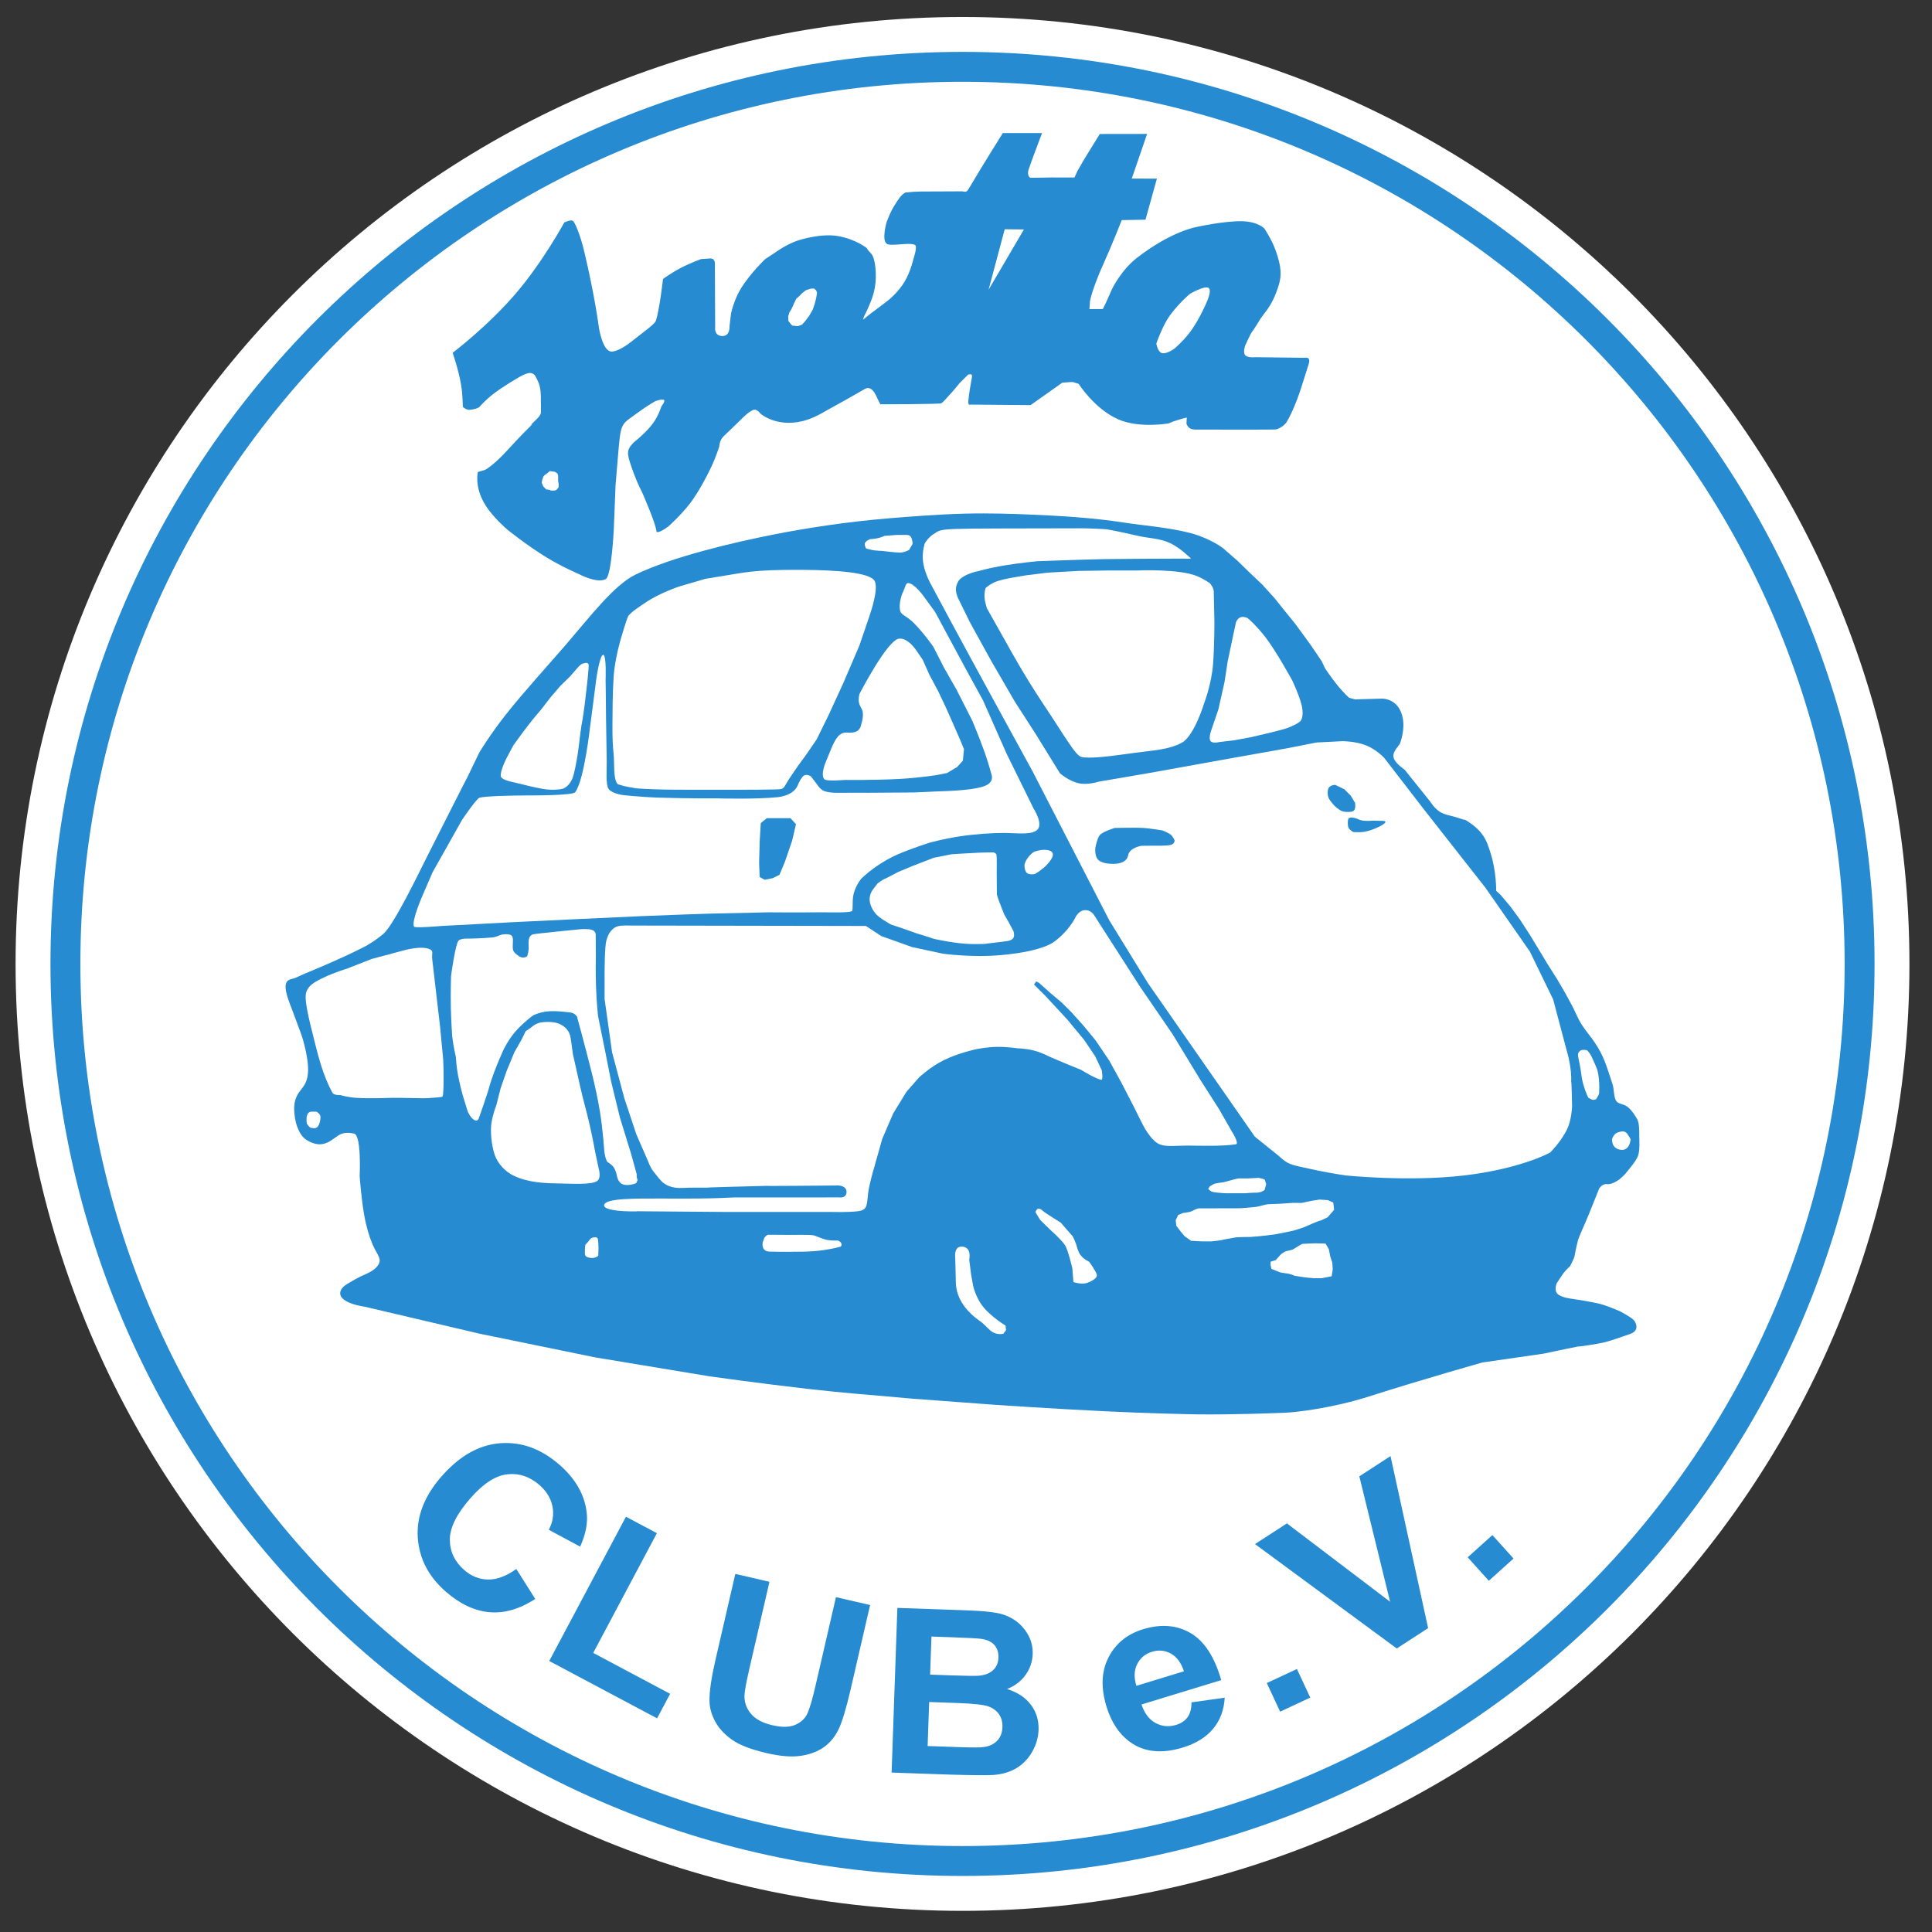 <svg xmlns="http://www.w3.org/2000/svg" version="1.1" xmlns:xlink="http://www.w3.org/1999/xlink" width="96" height="96"><rect width="100%" height="100%" fill="#333333" stroke="none"/><svg version="1.1" id="SvgjsSvg1162" width="96" height="96" viewBox="0 0 96 96" sodipodi:docname="Logo.eps" xmlns:inkscape="http://www.inkscape.org/namespaces/inkscape" xmlns:sodipodi="http://sodipodi.sourceforge.net/DTD/sodipodi-0.dtd" xmlns="http://www.w3.org/2000/svg" xmlns:svg="http://www.w3.org/2000/svg">
  <defs id="SvgjsDefs1161"></defs>
  <sodipodi:namedview id="SvgjsSodipodi:namedview1160" pagecolor="#ffffff" bordercolor="#000000" borderopacity="0.25" inkscape:showpageshadow="2" inkscape:pageopacity="0.0" inkscape:pagecheckerboard="0" inkscape:deskcolor="#d1d1d1">
    <inkscape:page x="0" y="0" inkscape:label="1" id="SvgjsInkscape:page1159" width="96" height="96" margin="0" bleed="0"></inkscape:page>
  </sodipodi:namedview>
  <g id="SvgjsG1158" inkscape:groupmode="layer" inkscape:label="1">
    <path id="SvgjsPath1157" d="M 359.594,715.457 C 554.98,715.457 713.375,557.063 713.375,361.68 713.375,166.293 554.98,7.902 359.594,7.902 164.211,7.902 5.82,166.293 5.82,361.68 c 0,195.383 158.391,353.777 353.774,353.777" style="fill:#ffffff;fill-opacity:1;fill-rule:evenodd;stroke:none" transform="matrix(0.133,0,0,-0.133,0,96)"></path>
    <path id="SvgjsPath1156" d="m 359.598,696.836 c 185.101,0 335.156,-150.055 335.156,-335.16 0,-185.098 -150.055,-335.153 -335.156,-335.153 -185.102,0 -335.157,150.055 -335.157,335.153 0,185.105 150.055,335.16 335.157,335.16" style="fill:#ffffff;fill-opacity:1;fill-rule:nonzero;stroke:none" transform="matrix(0.133,0,0,-0.133,0,96)"></path>
    <path id="SvgjsPath1155" d="m 359.598,696.836 c 185.101,0 335.156,-150.055 335.156,-335.16 0,-185.098 -150.055,-335.153 -335.156,-335.153 -185.102,0 -335.157,150.055 -335.157,335.153 0,185.105 150.055,335.16 335.157,335.16 z" style="fill:none;stroke:#268bd0;stroke-width:11.172;stroke-linecap:butt;stroke-linejoin:miter;stroke-miterlimit:22.926;stroke-dasharray:none;stroke-opacity:1" transform="matrix(0.133,0,0,-0.133,0,96)"></path>
    <path id="SvgjsPath1154" d="m 192.898,135.613 7.075,-11.195 c -5.883,-3.793 -11.594,-5.441 -17.153,-4.934 -5.539,0.504 -10.953,3.047 -16.203,7.614 -6.492,5.64 -10,12.394 -10.527,20.238 -0.512,7.852 2.402,15.437 8.75,22.738 6.723,7.731 14.043,11.903 21.973,12.531 7.917,0.622 15.304,-2.042 22.16,-8.003 5.98,-5.2 9.386,-11.106 10.199,-17.715 0.516,-3.922 -0.305,-8.223 -2.422,-12.914 l -11.711,6.289 c 1.524,2.906 1.973,5.859 1.34,8.859 -0.621,2.992 -2.254,5.625 -4.871,7.902 -3.625,3.149 -7.645,4.477 -12.055,3.965 -4.398,-0.508 -9.004,-3.527 -13.824,-9.066 -5.102,-5.871 -7.633,-11.02 -7.566,-15.445 0.05,-4.43 1.863,-8.188 5.421,-11.278 2.629,-2.285 5.571,-3.461 8.84,-3.515 3.266,-0.063 6.797,1.257 10.574,3.929" style="fill:#268bd0;fill-opacity:1;fill-rule:nonzero;stroke:none" transform="matrix(0.133,0,0,-0.133,0,96)"></path>
    <path id="SvgjsPath1153" d="m 205.199,101.246 28.664,53.906 11.551,-6.148 -23.785,-44.738 28.73,-15.278 -4.871,-9.164 -40.289,21.422" style="fill:#268bd0;fill-opacity:1;fill-rule:nonzero;stroke:none" transform="matrix(0.133,0,0,-0.133,0,96)"></path>
    <path id="SvgjsPath1152" d="m 274.719,133.785 12.75,-2.949 -7.5,-32.477 c -1.188,-5.152 -1.805,-8.543 -1.84,-10.133 -0.024,-2.586 0.832,-4.856 2.531,-6.809 1.715,-1.969 4.352,-3.359 7.914,-4.176 3.617,-0.84 6.512,-0.769 8.676,0.215 2.16,0.973 3.664,2.449 4.5,4.402 0.859,1.965 1.816,5.316 2.91,10.062 l 7.66,33.18 12.754,-2.946 -7.273,-31.504 c -1.668,-7.203 -3.176,-12.207 -4.555,-15.023 -1.375,-2.812 -3.219,-5.019 -5.543,-6.644 -2.324,-1.613 -5.187,-2.672 -8.555,-3.172 -3.386,-0.5 -7.585,-0.164 -12.585,0.992 -6.028,1.391 -10.45,3.106 -13.262,5.152 -2.809,2.043 -4.871,4.328 -6.196,6.856 -1.324,2.527 -2,5.019 -2.039,7.469 -0.046,3.629 0.715,8.793 2.266,15.512 l 7.387,31.992" style="fill:#268bd0;fill-opacity:1;fill-rule:nonzero;stroke:none" transform="matrix(0.133,0,0,-0.133,0,96)"></path>
    <path id="SvgjsPath1151" d="m 335.262,121.082 25.894,-0.91 c 5.133,-0.176 8.957,-0.512 11.461,-1.016 2.508,-0.488 4.727,-1.41 6.672,-2.773 1.945,-1.356 3.531,-3.117 4.781,-5.313 1.254,-2.179 1.832,-4.609 1.743,-7.257 -0.102,-2.879 -1.008,-5.5 -2.723,-7.852 -1.727,-2.344 -4.008,-4.07 -6.844,-5.18 3.902,-1.227 6.883,-3.192 8.902,-5.887 2.04,-2.707 2.985,-5.84 2.864,-9.391 -0.102,-2.793 -0.871,-5.488 -2.336,-8.094 -1.469,-2.59 -3.41,-4.641 -5.84,-6.133 -2.418,-1.492 -5.383,-2.367 -8.875,-2.617 -2.184,-0.137 -7.453,-0.098 -15.797,0.137 l -22.055,0.769 z m 12.734,-10.703 -0.5,-14.219 8.574,-0.301 c 5.094,-0.176 8.266,-0.215 9.508,-0.113 2.242,0.164 4.031,0.832 5.356,2.004 1.328,1.172 2.015,2.754 2.082,4.746 0.07,1.902 -0.422,3.469 -1.481,4.699 -1.074,1.227 -2.691,1.996 -4.855,2.317 -1.297,0.191 -5.02,0.39 -11.176,0.609 z m -0.855,-24.457 -0.578,-16.441 12.101,-0.422 c 4.723,-0.168 7.711,-0.156 8.988,0.059 1.961,0.262 3.575,1.035 4.836,2.281 1.274,1.262 1.95,2.988 2.028,5.16 0.062,1.852 -0.364,3.43 -1.254,4.75 -0.907,1.32 -2.231,2.316 -3.989,2.965 -1.765,0.648 -5.628,1.07 -11.574,1.277 l -10.558,0.371" style="fill:#268bd0;fill-opacity:1;fill-rule:nonzero;stroke:none" transform="matrix(0.133,0,0,-0.133,0,96)"></path>
    <path id="SvgjsPath1150" d="m 445.141,85.797 12.422,1.746 c -0.27,-4.594 -1.708,-8.465 -4.34,-11.625 -2.614,-3.164 -6.403,-5.492 -11.336,-7 -7.813,-2.391 -14.324,-1.742 -19.555,1.961 -4.148,2.973 -7.137,7.426 -8.941,13.336 -2.161,7.07 -1.907,13.203 0.765,18.394 2.66,5.188 6.973,8.692 12.918,10.512 6.684,2.043 12.594,1.555 17.746,-1.453 5.137,-3.016 8.942,-8.863 11.43,-17.562 l -29.781,-9.102 c 1.113,-3.32 2.859,-5.629 5.258,-6.922 2.398,-1.301 4.984,-1.535 7.711,-0.695 1.863,0.566 3.273,1.524 4.25,2.871 0.976,1.363 1.468,3.203 1.453,5.539 z m -2.809,11.609 c -1.09,3.25 -2.73,5.461 -4.937,6.641 -2.211,1.183 -4.532,1.402 -6.957,0.66 -2.602,-0.797 -4.461,-2.348 -5.598,-4.664 -1.145,-2.297 -1.235,-4.992 -0.266,-8.066 l 17.758,5.43" style="fill:#268bd0;fill-opacity:1;fill-rule:nonzero;stroke:none" transform="matrix(0.133,0,0,-0.133,0,96)"></path>
    <path id="SvgjsPath1149" d="m 478.262,82.324 -4.985,10.688 11.254,5.25 4.989,-10.688 -11.258,-5.25" style="fill:#268bd0;fill-opacity:1;fill-rule:nonzero;stroke:none" transform="matrix(0.133,0,0,-0.133,0,96)"></path>
    <path id="SvgjsPath1148" d="m 521.832,105.926 -52.957,39 11.914,7.734 38.559,-29.277 -11.496,46.855 11.648,7.563 14.051,-64.266 -11.719,-7.609" style="fill:#268bd0;fill-opacity:1;fill-rule:nonzero;stroke:none" transform="matrix(0.133,0,0,-0.133,0,96)"></path>
    <path id="SvgjsPath1147" d="m 556.23,131.219 -7.894,8.765 9.23,8.309 7.891,-8.766 -9.227,-8.308" style="fill:#268bd0;fill-opacity:1;fill-rule:nonzero;stroke:none" transform="matrix(0.133,0,0,-0.133,0,96)"></path>
    <path id="SvgjsPath1146" d="m 179.098,440.719 c 0,0 -2.43,-5.039 -4.797,-9.949 2.172,4.511 -12.512,-24.602 -15.633,-30.758 -1.781,-3.512 -11.332,-23.407 -15.316,-26.992 -0.668,-0.602 -3.903,-3.231 -7.364,-5.016 -8.847,-4.563 -22.437,-10.09 -22.437,-10.09 0,0 -1.606,-0.723 -3.203,-1.445 -1.938,-0.875 -5.793,0.211 -2.145,-9.457 0.539,-1.414 1.035,-2.727 1.035,-2.727 0,0 1.895,-5.101 3.192,-8.59 0.98,-2.625 2.465,-8.418 2.652,-12.433 0.313,-6.782 -2.566,-7.742 -4.098,-10.774 -1.097,-2.16 -1.105,-4.234 -1.074,-5.308 0.059,-2.051 0.391,-4.41 1.215,-6.551 0.734,-1.891 1.773,-3.738 3.523,-4.801 6.45,-3.902 9.508,0.684 12.407,2.133 1.949,0.973 4.199,0.539 5.226,0.328 2.84,-0.594 2.09,-15.988 2.09,-15.988 0,0 0.574,-8.012 1.68,-14.344 0.793,-4.539 1.887,-8.117 3.156,-11.094 1.895,-4.437 4.137,-5.578 1.309,-8.633 -1.536,-1.656 -5.168,-2.992 -5.7,-3.269 -0.945,-0.492 -1.949,-1.016 -1.949,-1.016 l -2.945,-1.707 c 0,0 -1.867,-0.988 -2.516,-2.359 -2.289,-4.836 8.883,-6.274 8.883,-6.274 0,0 19.445,-4.566 32.145,-7.55 6.16,-1.446 10.73,-2.52 10.73,-2.52 0,0 2.195,-0.445 5.59,-1.144 11.656,-2.391 37.492,-7.692 37.492,-7.692 0,0 15.137,-2.508 27.438,-4.547 8.414,-1.398 15.504,-2.57 15.504,-2.57 0,0 19.253,-2.687 36.187,-4.625 14.176,-1.621 26.832,-2.578 24.195,-2.34 7.696,-0.687 14.821,-1.324 14.821,-1.324 l 31.297,-2.328 c 0,0 21.125,-1.453 41.574,-2.438 16.226,-0.777 32.418,-1.129 34.519,-1.144 13.149,-0.106 26.653,0.39 32.758,0.64 2.731,0.11 16.481,1.446 31.047,6.098 20.5,6.539 42.289,12.664 42.289,12.664 l 22.805,3.289 c 0,0 12.535,2.668 12.808,2.668 1.364,0 7.825,1.059 9.985,1.571 2.156,0.511 7.48,2.402 7.48,2.402 0,0 2.152,0.695 2.84,1.047 2.422,1.23 1.637,3.687 0.559,4.871 -1.079,1.183 -5.247,3.328 -5.247,3.328 0,0 -4.359,1.906 -7.238,2.68 -2.879,0.769 -10.469,1.91 -10.469,1.91 0,0 -3.972,0.394 -5.46,1.832 -1.489,1.437 -0.329,3.988 -0.329,3.988 0,0 1.594,2.5 2.414,3.629 0.821,1.133 2.586,2.809 2.586,2.809 0,0 1.2,2.23 1.661,3.617 -0.2,-0.59 0.812,4.418 1.324,6.164 0.445,1.519 2.047,4.765 4.051,9.664 1.89,4.633 3.789,9.426 3.789,9.426 0,0 1.121,1.98 2.968,1.722 1.852,-0.257 4.512,1.7 4.512,1.7 0,0 1.793,1.418 2.922,2.906 0.664,0.871 3.289,3.824 4.109,5.879 0.825,2.054 0.485,7.004 0.485,7.004 0,0 0.144,4.73 -0.524,6.269 -0.566,1.309 -2.414,4.133 -4.109,5.313 -1.266,0.886 -3.156,0.859 -3.926,1.949 -0.976,1.379 -0.812,4.308 -1.375,6.16 -0.453,1.484 -1.449,4.414 -1.91,5.801 -0.383,1.148 -1.359,3.961 -2.578,6.258 -1.594,2.996 -3.453,5.437 -3.453,5.437 0,0 -2.289,2.867 -3.625,4.922 -1.336,2.055 -2.688,5.398 -3.555,7.008 -0.957,1.765 -2.492,4.601 -2.68,4.926 -0.906,1.55 -2.828,4.847 -2.828,4.847 l -3.64,5.754 -3.407,5.637 -3.05,5.047 -3.875,5.988 -3.524,4.816 -3.641,4.34 -1.761,1.645 c 0,0 0.156,6.984 -2.071,14.019 -1.464,4.629 -2.566,8.614 -10.355,12.977 1.926,-1.078 -0.516,-0.149 -3.074,0.633 -1.578,0.484 -3.926,0.754 -5.781,2.035 -1.954,1.344 -3.375,3.68 -3.375,3.68 l -7.629,9.511 -1.879,2.352 c 0,0 -3.664,2.476 -4.153,4.515 -0.558,2.364 2.071,4.399 2.434,5.422 1.062,2.989 1.473,6.266 1.09,8.797 -1.207,7.961 -7.637,7.856 -7.942,7.84 -1.019,-0.047 -9.984,-0.277 -9.984,-0.277 l -2.23,0.586 c 0,0 -2.11,1.941 -4.204,4.5 -2.351,2.879 -4.718,6.422 -4.718,6.422 l -1.289,2.699 -2.118,3.172 -2.347,3.402 -2.465,3.406 -2.934,3.992 -3.992,4.93 -3.758,4.695 -4.695,5.168 -4.465,4.227 -4.695,4.578 -5.399,4.699 c 0,0 -4.625,3.617 -11.996,5.606 -7.886,2.125 -18.347,2.933 -25.027,3.976 -11.895,1.86 -24.191,2.528 -35.293,3 -5.906,0.254 -14.926,0.563 -23.848,0.344 -10.574,-0.262 -21.156,-1.133 -28.297,-1.719 -16.394,-1.351 -31.679,-3.757 -43.566,-6.109 -14.5,-2.871 -37.703,-8.246 -51.578,-14.996 -7.801,-3.797 -16.844,-15.574 -25.957,-26.188 -6.172,-7.187 -15.484,-17.324 -22.399,-26.074 -5.851,-7.398 -9.882,-14.109 -9.882,-14.109" style="fill:#268bd0;fill-opacity:1;fill-rule:nonzero;stroke:none" transform="matrix(0.133,0,0,-0.133,0,96)"></path>
    <path id="SvgjsPath1145" d="m 338.523,521.949 c -1.691,0 -3.476,0 -3.476,0 l -4.59,-0.344 c 0,0 -1.082,-0.539 -2.375,-0.832 -1.41,-0.32 -3.035,-0.402 -3.035,-0.402 0,0 -1.516,-0.555 -1.875,-1.43 -0.359,-0.871 0.437,-2.062 0.437,-2.062 0,0 1.829,-0.539 3.012,-0.695 1.18,-0.153 2.813,-0.196 2.813,-0.196 0,0 5.144,-0.64 6.734,-0.64 1.645,0 3.469,0.984 3.469,0.984 l 1.301,2.258 c 0,0 0.027,0.933 -0.266,1.812 -0.414,1.231 -0.922,1.547 -2.149,1.547" style="fill:#ffffff;fill-opacity:1;fill-rule:nonzero;stroke:none" transform="matrix(0.133,0,0,-0.133,0,96)"></path>
    <path id="SvgjsPath1144" d="m 342.273,478.902 2.465,-3.593 2.465,-5.551 3.289,-6.164 2.875,-6.059 2.465,-5.547 2.879,-6.578 1.437,-3.492 -0.41,-4.316 -2.16,-2.364 -3.801,-2.258 -3.699,-0.718 c 0,0 -6.293,-1.055 -14.125,-1.477 -9.301,-0.496 -20.39,-0.375 -20.39,-0.375 0,0 -6.887,-0.59 -7.602,0.258 -1.539,1.809 0.617,6.625 0.617,6.625 l 2.156,5.238 c 0,0 1.235,3.133 2.75,4.547 1.461,1.363 3.207,1.004 3.207,1.004 0,0 2.36,-0.199 3.668,0.664 1.262,0.832 1.469,2.727 1.469,2.727 0,0 0.774,2.261 0.504,4.261 -0.16,1.196 -1.18,2.258 -1.441,3.657 -0.27,1.429 0.218,3.175 0.218,3.175 0,0 10.321,20.028 14.707,20.625 3.364,0.457 6.457,-4.289 6.457,-4.289" style="fill:#ffffff;fill-opacity:1;fill-rule:nonzero;stroke:none" transform="matrix(0.133,0,0,-0.133,0,96)"></path>
    <path id="SvgjsPath1143" d="m 219.836,471.504 c -0.059,-1.578 -0.738,-7.481 -1.348,-12.543 -0.593,-4.879 -1.332,-8.832 -1.199,-7.766 -0.23,-1.847 -0.66,-4.863 -0.66,-4.863 0,0 -0.336,-3.336 -0.899,-6.883 -0.511,-3.242 -1.226,-6.648 -1.703,-8.015 -0.871,-2.516 -2.593,-3.914 -3.648,-4.258 -1.418,-0.457 -3.836,-0.434 -4.742,-0.41 -1.989,0.05 -4.141,0.562 -5.102,0.75 -3.066,0.605 -5.422,1.297 -7.152,1.675 -3.203,0.704 -6.258,1.383 -6.309,2.766 -0.082,2.438 2.328,6.879 2.328,6.879 0,0 1.227,2.348 1.953,3.695 0.278,0.528 0.485,0.899 0.516,0.93 0.102,0.102 3.594,4.93 3.594,4.93 l 3.492,4.519 3.285,3.903 3.496,4.523 3.7,4.312 3.386,3.29 2.981,3.39 c 0,0 0.937,1.227 1.879,1.543 2.847,0.961 2.214,-0.711 2.152,-2.367" style="fill:#ffffff;fill-opacity:1;fill-rule:nonzero;stroke:none" transform="matrix(0.133,0,0,-0.133,0,96)"></path>
    <path id="SvgjsPath1142" d="m 118.258,306.461 c 0,0 -1.039,0.062 -1.945,0.023 -2.52,-0.113 -1.653,-4.543 -1.653,-4.543 0,0 1.082,-1.539 1.594,-1.539 0.66,0 1.465,-0.339 2.18,0.227 0.289,0.226 0.546,0.574 0.855,1.344 0.231,0.582 0.621,2.129 0.367,3 -0.258,0.875 -1.398,1.488 -1.398,1.488" style="fill:#ffffff;fill-opacity:1;fill-rule:nonzero;stroke:none" transform="matrix(0.133,0,0,-0.133,0,96)"></path>
    <path id="SvgjsPath1141" d="m 150.777,366.715 -11.918,-3.184 -9.453,-3.699 c 0,0 -4.246,-1.234 -8.433,-3.234 -3.043,-1.453 -6.27,-2.981 -6.735,-6.344 -0.351,-2.609 1.012,-8.602 2.969,-16.297 1.59,-6.223 3.281,-13.68 7,-20.406 0.566,-1.024 2.938,-0.875 2.938,-0.875 0,0 2.816,-0.856 6.222,-1.047 5.352,-0.301 11.996,0.004 10.196,-0.055 7.917,0.27 13.847,-0.285 17.046,0.008 5.016,0.453 4.801,0.145 4.918,1.344 0.461,4.746 0.043,13.152 0.043,13.152 l -1.191,12.516 c 0,0 -0.477,4.058 -0.891,7.57 -0.238,2.024 -1.351,11.68 -2.027,17.504 -0.184,1.613 0.473,2.73 -0.551,3.32 -3.109,1.793 -10.133,-0.273 -10.133,-0.273" style="fill:#ffffff;fill-opacity:1;fill-rule:nonzero;stroke:none" transform="matrix(0.133,0,0,-0.133,0,96)"></path>
    <path id="SvgjsPath1140" d="m 375.457,370.105 c 0,0 -1.984,-0.304 -3.492,-0.441 -1.504,-0.137 -4.113,-0.519 -4.113,-0.519 0,0 -4.247,-0.145 -7.122,0.062 -2.875,0.207 -6.437,0.797 -6.437,0.797 0,0 -5.238,0.922 -5.652,1.129 -0.411,0.203 -6.161,1.949 -6.161,1.949 l -5.242,1.852 -4.312,1.437 c 0,0 -1.18,0.629 -3.102,1.863 -1.914,1.235 -2.722,2.282 -2.722,2.282 0,0 -3.786,4.07 -1.434,8.254 0.437,0.773 2.223,3.015 2.223,3.015 0,0 2.156,1.539 2.566,1.641 0.41,0.105 5.242,2.672 5.242,2.672 l 5.442,2.257 7.707,2.981 c 0,0 5.238,1.047 6.675,1.32 0.454,0.086 6.684,0.379 7.606,0.442 4.121,0.269 6.984,0.226 6.984,0.226 0,0 1.434,0.324 2.106,-0.652 0.293,-0.418 0.156,-6.781 0.156,-6.781 l 0.066,-8.286 c 0,0 0.262,-0.964 0.688,-2.16 0.469,-1.324 2.055,-5.273 2.055,-5.273 l 1.711,-2.977 1.746,-3.289 c 0,0 0.589,-1.808 -0.161,-2.703 -0.835,-1 -3.023,-1.098 -3.023,-1.098" style="fill:#ffffff;fill-opacity:1;fill-rule:nonzero;stroke:none" transform="matrix(0.133,0,0,-0.133,0,96)"></path>
    <path id="SvgjsPath1139" d="m 389.324,404.266 c -0.332,-0.008 8.008,0.945 1.641,-5.7 -1.797,-1.875 -4.309,-3.289 -4.309,-3.289 0,0 -2.039,-0.453 -3.008,0.387 -0.984,0.856 -0.898,3.004 -0.898,3.004 0,0 0.145,0.984 0.887,2.148 0.738,1.161 2.078,2.5 2.824,2.801 0.516,0.207 2.199,0.637 2.863,0.649" style="fill:#ffffff;fill-opacity:1;fill-rule:nonzero;stroke:none" transform="matrix(0.133,0,0,-0.133,0,96)"></path>
    <path id="SvgjsPath1138" d="m 609.176,296.238 c 0.07,-0.136 -0.254,-4.402 -3.594,-4.008 -3.777,0.45 -3.289,4.11 -3.289,4.11 0,0 0.609,1.816 1.957,2.32 2.375,0.891 3.188,0.281 3.781,-0.547 0.449,-0.629 0.883,-1.343 1.145,-1.875" style="fill:#ffffff;fill-opacity:1;fill-rule:nonzero;stroke:none" transform="matrix(0.133,0,0,-0.133,0,96)"></path>
    <path id="SvgjsPath1137" d="m 592.945,329.422 c 0,0 0.981,-0.93 1.633,-2.289 0.547,-1.133 2.047,-4.465 2.235,-5.207 1.144,-4.496 0.468,-9.653 0.656,-8.531 -0.106,-0.618 -1.133,-2.258 -1.133,-2.258 0,0 -0.344,-0.102 -0.731,-0.215 -0.792,-0.234 -2.25,0.832 -2.25,0.832 0,0 -0.703,1.469 -1.3,3.246 -1.082,3.184 -1.125,4.469 -1.387,6.293 -0.84,5.871 -1.809,6.555 -0.438,7.844 0.821,0.765 2.715,0.285 2.715,0.285" style="fill:#ffffff;fill-opacity:1;fill-rule:nonzero;stroke:none" transform="matrix(0.133,0,0,-0.133,0,96)"></path>
    <path id="SvgjsPath1136" d="m 486.617,257.098 4.824,0.203 3.805,-0.102 1.231,-2.156 0.515,-2.672 c 0,0 0.617,-1.746 0.719,-2.156 0.102,-0.414 0.207,-2.672 0.207,-2.672 l -0.41,-2.566 -3.801,-0.723 h -2.98 l -3.188,0.309 -3.902,0.617 c 0,0 -1.336,0.718 -3.289,0.925 -1.95,0.204 -2.258,0.411 -2.774,0.618 -0.515,0.203 -2.566,1.023 -2.566,1.023 l -0.309,1.442 v 1.234 l 1.949,0.613 c 0,0 1.954,2.262 2.157,2.363 0.207,0.102 1.234,0.926 1.953,1.028 0.722,0.101 2.16,0.512 2.16,0.512 l 2.875,1.75 0.824,0.41" style="fill:#ffffff;fill-opacity:1;fill-rule:nonzero;stroke:none" transform="matrix(0.133,0,0,-0.133,0,96)"></path>
    <path id="SvgjsPath1135" d="m 498.43,269.836 -2.364,-2.773 c 0,0 -2.566,-1.336 -2.98,-1.336 -0.41,0 -5.34,-2.157 -5.75,-2.364 -0.41,-0.203 -4.109,-1.336 -4.109,-1.336 0,0 -2.879,-0.613 -3.391,-0.714 -0.516,-0.106 -3.801,-0.723 -3.801,-0.723 l -5.238,-0.617 c 0,0 -0.453,-0.035 -1.043,-0.086 -1.094,-0.09 -2.656,-0.219 -2.656,-0.219 0,0 -4.727,0 -5.653,-0.207 -0.925,-0.207 -4.316,-0.723 -4.929,-0.926 -0.618,-0.203 -3.903,-0.512 -3.903,-0.512 h -3.597 l -4.008,0.204 -2.465,1.746 -1.441,1.746 -1.641,2.156 -0.207,2.055 0.926,1.953 1.746,0.722 c 0,0 2.054,0.309 2.566,0.411 0.516,0.101 2.676,1.336 3.289,1.336 2.805,0 13.215,0.035 11.094,0.035 0.41,0 4.832,-0.035 5.445,0.066 0.196,0.035 4.586,0.395 5.02,0.457 0.957,0.137 3.824,0.981 4.226,0.981 0.516,0 4.934,0.207 4.934,0.207 l 4.52,0.308 h 3.39 l 3.285,0.715 3.289,0.516 3.082,-0.203 2.055,-0.926 0.309,-2.672" style="fill:#ffffff;fill-opacity:1;fill-rule:nonzero;stroke:none" transform="matrix(0.133,0,0,-0.133,0,96)"></path>
    <path id="SvgjsPath1134" d="m 471.922,281.344 -1.641,0.41 -3.804,-0.207 c 0,0 -3.18,0 -3.594,0 -0.41,0 -2.363,-0.512 -2.363,-0.512 l -3.391,-0.926 c 0,0 -2.465,-0.308 -3.184,-0.511 -0.718,-0.207 -1.953,-1.028 -1.953,-1.028 l -0.613,-0.925 c 0,0 0.715,-0.825 1.336,-1.028 0.613,-0.207 1.125,-0.308 2.359,-0.41 1.235,-0.105 2.262,-0.207 3.086,-0.207 0.82,0 2.668,0 3.391,0 0.054,0 0.121,0 0.203,0 0.934,0 3.289,0 3.289,0 0,0 2.668,0.207 3.387,0.207 0.675,0 1.957,-0.078 3.121,0.469 1.164,0.547 0.992,0.867 0.992,0.867 l 0.512,1.848 -0.512,1.644 -0.621,0.309" style="fill:#ffffff;fill-opacity:1;fill-rule:nonzero;stroke:none" transform="matrix(0.133,0,0,-0.133,0,96)"></path>
    <path id="SvgjsPath1133" d="m 389.84,269.219 c 0.465,-0.465 6.473,-4.211 6.473,-4.211 l 4.21,-4.828 c 0,0 0.415,-0.207 1.438,-2.981 0.359,-0.961 0.719,-2.984 1.707,-4.265 1.293,-1.668 3.227,-2.512 3.227,-2.512 0,0 2.515,-3.391 2.875,-4.832 0.316,-1.262 -1.903,-2.531 -3.856,-3.145 -1.953,-0.621 -4.875,0.371 -4.875,0.371 l -0.414,5.137 c 0,0 -1.562,6.836 -2.742,8.649 -1.336,2.054 -5.168,5.425 -5.168,5.425 l -4.11,4.008 -1.746,2.879 c 0,0 0.551,2.734 2.981,0.305" style="fill:#ffffff;fill-opacity:1;fill-rule:nonzero;stroke:none" transform="matrix(0.133,0,0,-0.133,0,96)"></path>
    <path id="SvgjsPath1132" d="m 356.863,252.168 c 0,0 0.227,-6.984 0.231,-9.039 0,-6.949 4.547,-11.758 9.133,-14.977 1.863,-1.308 3.328,-3.386 4.851,-4.156 1.969,-0.996 3.762,-0.492 3.762,-0.492 l 1.027,1.332 -0.207,1.746 c 0,0 -5.199,3.102 -8.336,6.977 -2.918,3.613 -3.785,8.027 -3.785,8.027 l -0.723,4.004 -0.714,5.652 c 0,0 1.05,4.293 -2.289,4.785 -3.536,0.52 -2.95,-3.859 -2.95,-3.859" style="fill:#ffffff;fill-opacity:1;fill-rule:nonzero;stroke:none" transform="matrix(0.133,0,0,-0.133,0,96)"></path>
    <path id="SvgjsPath1131" d="m 286.797,260.488 c 0,0 -1.024,-0.636 -1.281,-1.254 -0.258,-0.617 -0.567,-1.621 -0.567,-1.621 0,0 -0.703,-3.289 2.473,-3.41 3.25,-0.117 10.195,-0.098 13.703,-0.012 1.617,0.043 4.156,0.223 6.465,0.551 3.449,0.485 6.348,1.25 6.441,1.313 0.559,0.39 0.403,1.011 0.199,1.422 -0.207,0.41 -1.132,0.855 -1.132,0.855 0,0 -2.184,-0.102 -3.993,0.211 -1.636,0.277 -4.531,1.637 -5.152,1.738 -1.879,0.309 -6.773,0.129 -9.351,0.16 -4.903,0.063 -7.805,0.047 -7.805,0.047" style="fill:#ffffff;fill-opacity:1;fill-rule:nonzero;stroke:none" transform="matrix(0.133,0,0,-0.133,0,96)"></path>
    <path id="SvgjsPath1130" d="m 222.281,259.563 c 0,0 0.989,0.117 1.125,-0.825 0.297,-1.961 0.153,-4.851 0.176,-4.16 -0.027,-0.789 -0.07,-1.898 -0.07,-1.898 0,0 -0.485,-0.653 -1.813,-0.84 -1,-0.137 -2.582,0.172 -3,0.851 -0.461,0.739 -0.015,4.047 -0.015,4.047 l 1.129,1.235 c 0,0 0.562,0.847 1.023,1.207 0.465,0.359 1.445,0.383 1.445,0.383" style="fill:#ffffff;fill-opacity:1;fill-rule:nonzero;stroke:none" transform="matrix(0.133,0,0,-0.133,0,96)"></path>
    <path id="SvgjsPath1129" d="m 202.391,339.859 c -1.375,-0.171 -2.645,-0.886 -3.02,-1.191 -4.125,-3.297 -2.226,-0.789 -3.973,-4.18 -0.398,-0.777 -0.757,-1.468 -0.757,-1.468 l -2.461,-4.317 -2.879,-6.984 -2.258,-6.473 c 0,0 -0.621,-2.433 -1.098,-4.316 -0.304,-1.188 -0.547,-2.157 -0.547,-2.157 0,0 -1.32,-3.257 -1.816,-6.683 -0.414,-2.883 -0.019,-7.992 1.219,-11.652 1.125,-3.317 3.844,-6.321 7.129,-7.887 5.625,-2.684 11.968,-2.824 17.441,-2.906 4.363,-0.075 11.34,-0.516 13.609,0.843 1.801,1.078 0.735,4.555 0.735,4.555 l -1.332,6.266 c 0,0 -0.828,4.773 -2.227,10.879 -0.949,4.144 -2.312,8.898 -3.293,13.203 -1.531,6.734 -2.797,12.39 -2.836,12.672 -0.394,2.882 -0.742,6.078 -1.125,7.195 -0.769,2.234 -2.386,3.234 -3.523,3.832 -1.793,0.949 -4.539,1.07 -6.988,0.769" style="fill:#ffffff;fill-opacity:1;fill-rule:nonzero;stroke:none" transform="matrix(0.133,0,0,-0.133,0,96)"></path>
    <path id="SvgjsPath1128" d="m 451.836,504.117 c 0.82,-0.926 1.602,-2.101 1.625,-3.265 0.09,-4.082 0.238,-10.914 0.238,-10.914 0,0 0.078,-8.184 -0.48,-16.083 -0.535,-7.496 -3.301,-14.656 -3.301,-14.656 0,0 -3.66,-12.246 -8.332,-14.847 -4.859,-2.707 -11.328,-2.938 -17.57,-3.797 -8.407,-1.157 -16.438,-2.332 -19.969,-1.559 -2.192,0.477 -5.852,7.141 -14.777,20.555 -6.79,10.199 -12.5,20.683 -12.5,20.683 l -8.051,14.301 c 0,0 -0.778,2.352 -0.891,4.098 -0.133,2.015 0.395,3.469 0.395,3.469 0,0 1.156,1.121 3.039,2.043 1.144,0.566 3.015,1.027 3.746,1.203 2.047,0.504 8.34,1.515 8.34,1.515 l 8.05,0.992 11.508,0.653 11.344,0.164 h 10.684 c 0,0 15.734,0.723 22.492,-2.192 2.972,-1.285 4.844,-2.851 4.41,-2.363" style="fill:#ffffff;fill-opacity:1;fill-rule:nonzero;stroke:none" transform="matrix(0.133,0,0,-0.133,0,96)"></path>
    <path id="SvgjsPath1127" d="m 465.953,490.949 c 0.817,-0.445 3.742,-3.301 6.633,-6.969 4.047,-5.136 10.207,-16.402 10.207,-16.402 0,0 2.363,-4.883 3.457,-9.019 0.461,-1.75 0.742,-4.579 -0.301,-6.047 -0.461,-0.653 -2.66,-1.879 -5.285,-2.801 -2.328,-0.824 -13.32,-3.336 -13.32,-3.336 l -6.25,-1.148 -5.586,-0.661 c 0,0 -2.66,-0.691 -3.336,0.504 -0.719,1.27 0.543,4.43 0.543,4.43 l 2.465,7.23 2.3,10.192 1.149,7.562 1.48,7.067 1.645,7.726 c 0,0 0.457,1.274 1.504,1.825 0.754,0.398 2.012,0.218 2.695,-0.153" style="fill:#ffffff;fill-opacity:1;fill-rule:nonzero;stroke:none" transform="matrix(0.133,0,0,-0.133,0,96)"></path>
    <path id="SvgjsPath1126" d="m 337.938,502.023 c -0.336,-0.957 -0.883,-2.07 -0.883,-2.07 0,0 -1.434,-3.785 -0.739,-6.359 0.465,-1.715 2.18,-1.653 5.071,-4.535 3.597,-3.602 7.273,-8.825 7.273,-8.825 l 4.113,-8.05 4.602,-8.055 5.918,-11.672 c 0,0 2.594,-6.137 4.578,-11.73 1.586,-4.473 2.656,-8.653 2.656,-8.653 0,0 0.825,-2.457 -2.429,-3.828 -3.547,-1.504 -11.481,-1.937 -18.582,-2.144 -0.036,0 -7.157,-0.364 -8.063,-0.364 -7.152,-0.008 -15.605,-0.175 -22.5,-0.101 -4.195,0.043 -8.574,-0.336 -11.004,0.621 -1.449,0.574 -2.355,2.035 -2.355,2.035 l -2.625,3.453 c 0,0 -1.621,1.043 -2.707,0.246 -1.051,-0.765 -2.082,-3.265 -2.082,-3.265 0,0 -0.52,-1.668 -2.196,-2.852 -1.457,-1.031 -3.418,-1.684 -5.3,-1.883 -8.278,-0.875 -22.567,-0.465 -22.567,-0.465 0,0 -11.644,-0.058 -22.054,0.282 -7.219,0.238 -14.016,1.05 -13.317,0.945 -2.644,0.406 -4.848,1.387 -5.402,2.336 -1.106,1.887 -0.602,6.578 -0.664,10.203 -0.117,7.129 -0.258,15.387 -0.258,16.078 -0.031,6.891 -0.168,14.414 -0.168,14.414 0,0 0.383,9.391 -0.895,9.36 -1.347,-0.036 -2.609,-9.239 -2.609,-9.239 l -2.301,-17.75 c 0,0 -0.508,-4.582 -1.422,-9.914 -0.964,-5.629 -2.379,-12.082 -4.125,-14.414 -0.957,-1.285 -17.117,-1.191 -17.117,-1.191 0,0 -10.461,-0.024 -15.887,-0.477 -1.265,-0.105 -2.257,-0.238 -2.781,-0.394 -1.144,-0.352 -6.5,-8.293 -6.5,-8.293 l -5.918,-10.52 -5.094,-9.043 -3.617,-8.383 c 0,0 -4.394,-9.898 -3.304,-11.922 0.332,-0.613 10.269,0.254 10.269,0.254 0,0 30.367,1.594 24.348,1.305 10.105,0.484 41.14,1.969 49.98,2.352 11.414,0.496 25.715,0.945 25.715,0.945 l 22.192,0.496 c 0,0 10.226,-0.09 19.078,0.004 3.547,0.039 10.605,-0.273 11.976,0.43 0.621,0.32 -0.008,3.656 0.672,6.433 0.754,3.082 2.789,5.625 2.789,5.625 0,0 2.027,2.047 5.102,4.246 2.675,1.918 6.242,3.93 8.691,4.965 5.516,2.328 11.688,4.266 11.688,4.266 0,0 4.937,1.414 11.129,2.375 5.812,0.898 12.757,1.351 17.039,1.308 4.964,-0.046 10.144,-0.855 12.242,1.243 2.226,2.226 -1.453,7.894 -1.453,7.894 0,0 -0.176,0.363 -0.469,0.953 -1.258,2.559 -4.625,9.403 -4.625,9.403 l -4.934,10.027 -8.875,20.055 -6.578,12 -11.34,21.043 -4.437,6.078 c 0,0 -3.531,4.804 -5.695,4.652 -0.528,-0.035 -0.829,-0.746 -1.11,-1.535 -0.047,-0.129 -0.094,-0.266 -0.14,-0.399" style="fill:#ffffff;fill-opacity:1;fill-rule:nonzero;stroke:none" transform="matrix(0.133,0,0,-0.133,0,96)"></path>
    <path id="SvgjsPath1125" d="m 253.98,502.758 9.536,2.793 12,1.972 c 0,0 3.699,0.688 8.562,1.024 5.332,0.367 12.035,0.387 16.277,0.351 11.219,-0.082 24.821,-0.847 26.446,-4.214 1.383,-2.864 -1.11,-10.512 -2.078,-13.356 -1.344,-3.937 -3.676,-10.762 -3.676,-10.762 l -5.914,-13.808 -5.59,-12.164 -4.438,-9.039 -3.945,-5.754 -3.125,-4.274 c 0,0 -1.148,-1.675 -2.441,-3.566 -2.367,-3.449 -2.336,-4.406 -3.617,-4.918 -0.817,-0.328 -11.625,-0.32 -38.879,-0.281 -12.254,0.019 -21.145,0.945 -14.645,0.578 -4.797,0.269 -7.824,1.652 -7.594,1.426 -1.871,1.797 -1.222,7.843 -1.617,11.402 -0.621,5.602 -0.394,12.043 -0.398,14.23 -0.008,6.356 0.254,14.165 0.679,17.356 0.805,6.047 2.391,11.269 2.391,11.269 0,0 2.309,8.051 2.875,8.739 1.313,1.609 4.07,3.363 6.492,4.996 5.418,3.652 12.699,6 12.699,6" style="fill:#ffffff;fill-opacity:1;fill-rule:nonzero;stroke:none" transform="matrix(0.133,0,0,-0.133,0,96)"></path>
    <path id="SvgjsPath1124" d="m 193.492,364.848 c 0.539,-0.434 1.25,-0.785 1.84,-0.801 0.91,-0.027 1.609,0.469 1.609,0.469 0,0 0.481,1.3 0.559,2.714 0.047,0.922 -0.117,2.372 0.055,3.489 0.129,0.824 0.504,1.57 1.332,1.922 0.828,0.351 6.074,0.714 8.574,1.07 -0.438,-0.063 9.398,0.93 9.398,0.93 0,0 2.782,0.269 4.344,-0.266 1.461,-0.496 1.367,-1.805 1.367,-1.805 l 0.043,-8.273 c 0,0 -0.136,-5.715 0.071,-11.317 0.191,-5.378 0.722,-10.656 0.722,-10.656 l 2.797,-13.804 2.137,-10.852 3.289,-13.477 4.105,-13.316 2.137,-7.723 c 0,0 0,-0.433 0,-0.988 0,-0.684 0.563,-1.191 0.188,-1.57 -0.204,-0.199 -0.133,-0.707 -0.434,-0.84 -1.434,-0.629 -3.973,-1.039 -5.363,-0.231 -1.489,0.864 -1.785,2.973 -1.785,2.973 0,0 -0.313,1.922 -1.243,3.262 -0.816,1.176 -2.25,1.758 -2.437,2.109 -0.902,1.664 -1.086,4.488 -1.086,4.488 0,0 -0.453,7.192 -1.551,13.965 -0.769,4.723 -1.933,10.188 -3.18,15.098 -1.14,4.504 -2.687,10.52 -3.82,14.715 -1.058,3.926 -1.762,6.207 -1.422,5.586 -0.843,1.554 -2.355,1.758 -2.355,1.758 0,0 -5.024,0.785 -8.598,0.488 -3.316,-0.277 -5.691,-1.57 -5.691,-1.57 0,0 -3.758,-2.727 -6.715,-6.18 -2.524,-2.949 -4.313,-6.711 -4.313,-6.711 0,0 -2.015,-4.418 -3.554,-8.559 -1.317,-3.539 -2.199,-6.894 -2.199,-6.894 l -1.645,-4.93 -1.477,-4.273 c 0,0 -0.062,-0.063 -0.093,-0.188 -0.438,-1.832 -1.231,-1.605 -1.903,-1.297 -1.265,0.586 -2.441,3.129 -2.441,3.129 0,0 -1.656,5.41 -2.254,7.363 0.922,-3.011 -0.43,1.333 -1.309,5.836 -0.691,3.516 -0.875,7.184 -0.875,7.184 0,0 -0.921,3.855 -1.363,7.699 0.055,-0.496 -0.394,4.969 -0.515,10.602 -0.125,5.875 0.07,11.941 0.07,11.941 0,0 1.64,12.586 2.953,13.406 1.211,0.758 3.043,0.614 4.621,0.618 -1.582,-0.004 4.184,0.039 8,0.449 1.547,0.168 2.465,0.859 3.531,1.066 1.231,0.239 2.817,0.16 3.453,-0.336 1.063,-0.832 0.278,-3.324 0.559,-5.16 0.176,-1.164 1.355,-1.906 1.867,-2.312" style="fill:#ffffff;fill-opacity:1;fill-rule:nonzero;stroke:none" transform="matrix(0.133,0,0,-0.133,0,96)"></path>
    <path id="SvgjsPath1123" d="m 236.422,376.012 c 20.937,-0.035 87.09,-0.153 87.09,-0.153 l 5.754,-3.781 11.507,-4.109 11.504,-2.465 c 0,0 6.328,-0.867 14.137,-0.867 7.809,0 14.465,1.195 14.465,1.195 0,0 8.996,1.25 12.926,4.121 5.336,3.887 7.773,8.699 7.773,8.699 0,0 1.156,2.895 3.625,3.102 2.465,0.203 3.621,-1.949 3.621,-1.949 l 17.098,-26.633 12.16,-17.75 10.191,-16.766 7.235,-11.343 c 0,0 2.937,-5.137 4.121,-7.208 0.297,-0.519 0.48,-0.847 0.48,-0.847 0,0 3.075,-4.781 1.606,-4.981 -5.742,-0.781 -12.297,-0.507 -18.043,-0.468 -4.059,0.023 -7.742,-0.551 -10.297,0.414 -2.742,1.031 -5.027,5.027 -5.578,5.847 -0.547,0.825 -4.016,7.903 -4.016,7.903 l -4.929,9.531 -4.438,8.059 -5.098,7.558 -4.601,5.59 -4.438,4.93 -3.453,3.453 -4.273,3.617 -4.438,3.941 -0.984,0.493 -0.824,-1.149 4.273,-4.273 8.219,-8.875 6.246,-7.563 4.109,-6.082 2.469,-5.258 c 0,0 0.641,-3.66 -0.207,-3.547 -1.902,0.243 -7.523,3.711 -7.523,3.711 l -5.258,2.137 -6.574,2.793 c 0,0 -2.739,1.488 -5.774,2.277 -2.961,0.77 -6.226,0.844 -6.226,0.844 0,0 -3.965,0.606 -7.754,0.528 -3.856,-0.086 -7.535,-0.856 -7.535,-0.856 0,0 -6.543,-1.34 -12.211,-4.133 -4.973,-2.445 -9.157,-6.386 -9.157,-6.386 l -4.765,-5.426 -4.93,-8.051 -4.109,-9.535 -2.961,-10.52 c 0,0 -1.078,-3.566 -1.844,-7.113 -0.863,-3.969 -0.516,-6.535 -1.43,-7.984 -0.488,-0.766 -1.328,-1.219 -2.89,-1.403 -3.875,-0.449 -9.547,-0.265 -9.547,-0.265 h -39.848 c 0,0 -21.863,0.172 -33.695,0.269 4.23,-0.035 -12.215,-0.644 -11.68,2.313 0.477,2.617 11.754,2.414 20.785,2.437 0.578,0.004 6.891,-0.035 13.836,-0.004 6.996,0.032 13.879,0.407 13.879,0.407 h 29.258 l 10.012,0.027 c 0,0 2.769,-0.496 2.793,2.039 0.023,2.277 -2.957,2.402 -2.957,2.402 0,0 -34.082,-0.316 -25.313,-0.09 -7.418,-0.191 -26.719,-0.703 -23.219,-0.707 -2.035,0 -7.425,0.032 -9.644,-0.117 -4.192,-0.273 -6.781,1.203 -8.016,2.539 -1.215,1.313 -1.965,2.324 -2.894,3.492 -1.379,1.727 -2.043,3.786 -1.801,3.227 -1.469,3.387 -4.715,10.859 -4.715,10.859 l -4.434,13.317 -4.605,17.258 -2.793,19.89 v 10.188 c 0,0 0.02,9.285 0.637,11.543 0.734,2.695 1.605,3.648 2.504,4.468 1.644,1.5 3.695,1.247 7.406,1.239" style="fill:#ffffff;fill-opacity:1;fill-rule:nonzero;stroke:none" transform="matrix(0.133,0,0,-0.133,0,96)"></path>
    <path id="SvgjsPath1122" d="m 404.293,524.43 c 2.047,0.008 7.668,-0.235 9.035,-0.371 1.371,-0.137 8.184,-1.602 12.031,-2.496 3.559,-0.829 8.024,-0.887 11.649,-2.598 2.5,-1.176 4.637,-2.852 6.039,-4.11 2.594,-2.324 2.57,-1.738 -1.274,-1.75 -6.824,-0.023 -23.179,-0.082 -29.128,-0.187 -7.602,-0.137 -25.192,-0.793 -25.192,-0.793 0,0 -6.746,-0.637 -12.777,-1.656 -5.059,-0.856 -9.574,-2.125 -9.574,-2.125 0,0 -4.149,-0.793 -6.454,-2.93 -0.843,-0.781 -1.441,-2.457 -1.5,-3.324 -0.121,-1.856 0.719,-3.606 0.719,-3.606 l 4.438,-9.043 8.054,-14.628 8.879,-15.286 7.727,-12 9.039,-14.629 c 0,0 3.219,-2.898 7.07,-3.73 3.344,-0.723 7.395,0.605 7.395,0.605 0,0 0.148,0.028 0.414,0.071 2.797,0.48 18.816,3.219 18.816,3.219 l 27.285,4.929 24,4.274 10.852,2.136 9.695,0.496 c 0,0 4.883,0.02 8.86,-1.574 3.824,-1.527 6.757,-4.676 6.757,-4.676 l 14.957,-19.394 22.848,-29.094 16.602,-23.836 8.715,-17.914 5.093,-19.234 c 0,0 1.973,-6.262 1.614,-11.891 0.156,2.438 0.359,-8.656 0.359,-8.656 0,0 -0.117,-5.012 -1.785,-8.547 -2.332,-4.937 -6.434,-8.875 -6.434,-8.875 0,0 -10.719,-6.035 -32.215,-8.57 -20.586,-2.426 -44.218,0.023 -44.218,0.023 0,0 -5.145,0.738 -10.387,1.828 -0.152,0.032 -5.324,1.16 -7.219,1.571 -5.137,1.105 -5.484,2.539 -8.855,5.125 -3.457,2.773 -7.399,5.941 -7.399,5.941 l -39.945,57.363 -14.465,23.508 -28.601,55.559 -13.313,24.328 c 0,0 -16.73,30.586 -24.867,45.933 -1.555,2.934 -2.695,6.297 -2.86,9.098 -0.199,3.383 0.77,5.953 0.77,5.953 0,0 1.191,2.102 3.262,3.414 3.75,2.379 0.062,1.992 55.488,2.149" style="fill:#ffffff;fill-opacity:1;fill-rule:nonzero;stroke:none" transform="matrix(0.133,0,0,-0.133,0,96)"></path>
    <path id="SvgjsPath1121" d="m 434.27,411.559 c 0,0 -4.774,0.781 -7.188,0.937 -2.414,0.152 -10.586,-0.012 -10.586,-0.012 0,0 -4.699,-1.421 -5.676,-2.757 -0.976,-1.336 -1.566,-4.539 -1.566,-4.539 0,0 -0.496,-3.211 1.168,-4.735 1.676,-1.535 5.512,-1.375 5.512,-1.375 0,0 4.945,-0.308 5.574,3.281 0.469,2.684 4.855,3.45 4.855,3.45 l 5.032,0.05 c 0,0 4.824,-0.136 6.16,0.329 1.336,0.46 1.289,1.621 1.289,1.621 0,0 -0.395,0.929 -1.063,1.8 -0.668,0.875 -3.511,1.95 -3.511,1.95" style="fill:#268bd0;fill-opacity:1;fill-rule:nonzero;stroke:none" transform="matrix(0.133,0,0,-0.133,0,96)"></path>
    <path id="SvgjsPath1120" d="m 286.488,416.129 h 8.836 l 2.055,-2.258 -1.438,-6.164 -2.675,-7.809 -2.051,-4.929 -2.465,-1.235 -3.086,-0.613 -1.848,1.024 -0.203,5.136 0.203,8.016 0.411,6.984 2.261,1.848" style="fill:#268bd0;fill-opacity:1;fill-rule:nonzero;stroke:none" transform="matrix(0.133,0,0,-0.133,0,96)"></path>
    <path id="SvgjsPath1119" d="m 498.855,428.574 3.407,-1.64 2.343,-2.352 1.645,-2.695 c 0,0 0.332,-1.836 -0.301,-2.754 -0.531,-0.77 -2.043,-0.656 -2.043,-0.656 0,0 -1.64,-0.141 -2.801,0.406 -1.167,0.551 -2.601,1.945 -2.601,1.945 0,0 -1.656,1.793 -2.137,2.887 -0.48,1.094 -0.426,2.933 0,3.672 0.688,1.199 2.488,1.187 2.488,1.187" style="fill:#268bd0;fill-opacity:1;fill-rule:nonzero;stroke:none" transform="matrix(0.133,0,0,-0.133,0,96)"></path>
    <path id="SvgjsPath1118" d="m 516.313,415.125 -3.333,0.082 c 0,0 -1.98,-0.211 -3.703,0 -1.136,0.141 -2.16,0.691 -2.437,0.777 -1.254,0.399 -2.555,0.672 -3.051,-0.07 -0.289,-0.434 -0.379,-2.484 0.031,-3.355 0.414,-0.875 1.727,-1.594 1.727,-1.594 0,0 2.445,-0.254 4.492,0.144 3.086,0.598 6.512,2.364 7.309,3.157 0.949,0.933 -1.035,0.859 -1.035,0.859" style="fill:#268bd0;fill-opacity:1;fill-rule:nonzero;stroke:none" transform="matrix(0.133,0,0,-0.133,0,96)"></path>
    <path id="SvgjsPath1117" d="m 169.105,589.992 c 0,0 13.286,10.024 23.907,22.528 10.047,11.832 17.808,26.175 17.808,26.175 0,0 2.473,1.207 3.266,0.567 0.715,-0.582 2.711,-5.227 4.148,-11.254 4.043,-16.988 5.5,-28.492 5.5,-28.492 0,0 1.368,-9.278 4.899,-9.059 2.937,0.188 7.09,3.512 8.98,5.074 1.457,1.199 7.016,5.137 7.422,6.407 1.403,4.367 2.668,15.636 2.668,15.636 0,0 3.086,2.274 6.531,4.078 3.661,1.911 7.696,3.364 7.696,3.364 0,0 3.828,0.218 2.855,0.218 0.36,0 1.153,0.075 1.567,-0.222 0.566,-0.399 0.722,-1.199 0.722,-1.199 0,0 0.028,-6.301 0.055,-12.469 0.027,-5.918 0.055,-11.719 0.055,-11.719 0,0 -0.524,-3.332 2.699,-3.367 2.93,-0.035 2.664,3.57 2.664,3.57 l 0.547,4.723 c 0,0 1.035,5.199 3.812,9.637 3.535,5.648 8.992,10.828 8.992,10.828 l 3.504,2.3 c 0,0 3.383,2.536 7.387,4.161 2.656,1.078 10.402,3.136 16.172,2.144 6.828,-1.172 10.852,-4.496 10.852,-4.496 0,0 0.167,-0.246 0.429,-0.676 0.344,-0.574 1.313,-1.215 1.809,-2.301 0.758,-1.652 1.031,-4 1.129,-6.039 0.277,-5.687 -1.207,-9.488 -2.336,-12.164 -1.203,-2.84 -2.063,-4.379 -2.063,-4.379 l -0.328,-1.203 c 0,0 2.551,2.153 4.68,3.668 1.797,1.282 4.949,3.77 4.949,3.77 0,0 3.547,2.883 5.813,6.66 2.332,3.879 3.382,8.664 3.382,8.664 0,0 1.539,4.504 0.637,5.113 -1.816,1.219 -9.062,-0.597 -10.598,0.473 -2.027,1.41 -0.105,7.984 -0.105,7.984 0,0 1.371,3.996 3.219,6.766 0.812,1.219 2.242,3.836 4.117,4.539 -0.91,-0.344 1.766,0.223 5.414,0.25 6.797,0.051 15.684,0.07 15.684,0.07 0,0 1.351,-0.593 2.027,0.547 6.394,10.778 12.984,21.211 12.984,21.211 h 14.664 c 0,0 -0.609,-1.562 -0.761,-1.973 -1.524,-4.07 -3.434,-9.101 -4.309,-11.796 -0.422,-1.286 -0.027,-2.914 0.871,-2.918 1.992,-0.016 7.621,0.113 7.621,0.113 l 8.684,-0.02 1.14,2.473 c 0,0 2.969,5.203 3.625,6.184 0.653,0.984 4.692,7.605 4.692,7.605 l 17.683,0.024 -5.734,-16.68 9.391,-0.02 -4.266,-15.343 -8.867,-0.157 c 0,0 -3.692,-9.406 -6.692,-16.019 -4.261,-9.399 -5.152,-14.098 -5.152,-14.098 l -0.234,-3.133 5.011,0.028 1.157,2.34 1.425,3.195 0.872,1.969 c 0,0 3.367,7.027 9.257,11.593 12.766,9.907 22.047,11.5 22.047,11.5 0,0 10.407,2.344 17.246,2.207 5.875,-0.113 8.332,-2.707 8.332,-2.707 0,0 2.551,-3.797 4.039,-7.683 1.641,-4.297 2.223,-8.629 1.793,-6.481 0.782,-3.918 -0.398,-7.058 -1.371,-9.711 -1.664,-4.531 -3.992,-7.254 -3.992,-7.254 l -1.863,-2.519 c 0,0 -2.516,-4.172 -3.102,-4.828 -0.59,-0.649 -2.695,-5.348 -2.695,-5.348 0,0 -0.871,-2.469 0.043,-3.516 0.945,-1.085 3.676,-0.753 3.676,-0.753 l 18.609,-0.219 c 0,0 2.402,0.617 1.418,-2.406 -1.75,-5.391 -2.98,-9.707 -4.207,-12.907 -2.582,-6.746 -4.219,-8.984 -4.219,-8.984 0,0 -1.16,-1.676 -3.648,-2.453 -0.524,-0.164 -29.512,-0.063 -29.512,-0.063 0,0 -1.648,-0.148 -2.68,0.41 -0.992,0.536 -1.371,1.778 -1.371,1.778 l 0.11,2.297 c 0,0 -1.317,-0.328 -1.75,-0.434 -0.438,-0.113 -3.176,-0.988 -3.176,-0.988 l -1.859,-0.766 c 0,0 -10.946,-1.949 -18.844,1.528 -8.848,3.89 -14.754,13.246 -14.754,13.246 l -2.082,0.66 h -1.094 l -2.953,-0.219 -11.84,-8.383 -22.527,0.199 c 0,0 -0.875,-0.566 -0.723,1.415 0.188,2.457 0.938,6.664 1.34,8.812 0.332,1.758 -1.492,0.91 -1.492,0.91 l -3.176,-3.172 c 0,0 -2.461,-3.097 -4.375,-5.07 -0.41,-0.426 -1.637,-1.961 -2.422,-2.406 -0.64,-0.367 -22.758,-0.379 -22.758,-0.379 0,0 -0.804,1.527 -0.976,1.945 -1.801,4.289 -3.422,4.852 -5.473,3.391 0.32,0.23 -2.89,-1.692 -6.371,-3.621 -5.098,-2.825 -9.828,-5.461 -9.828,-5.461 0,0 -2.984,-1.696 -6.332,-2.52 -10.051,-2.472 -15.883,2.848 -15.883,2.848 0,0 -1.113,1.68 -2.426,1.367 -1.738,-0.418 -4.91,-3.773 -4.91,-3.773 l -6.457,-6.239 c 0,0 -0.703,-0.75 -1.055,-1.601 -0.41,-0.996 -0.476,-2.121 -0.476,-2.121 0,0 -1.195,-3.766 -2.766,-7.168 -1.039,-2.246 -4.636,-9.532 -8.238,-14.188 -3.434,-4.445 -8.039,-8.523 -8.039,-8.523 0,0 -4.281,-3.156 -4.422,-1.735 -0.316,3.149 -5.32,14.43 -5.32,14.43 0,0 -1.746,3.367 -3.004,6.781 -2.649,7.188 -2.692,8.172 -1.699,10.075 0.293,0.566 1.531,1.859 1.531,1.859 l 2.078,1.75 c 0,0 3.199,2.684 5.305,5.66 1.996,2.816 2.906,5.941 2.906,5.941 0,0 1.562,2 1.043,2.497 -0.574,0.539 -3.235,-0.418 -3.235,-0.418 0,0 -3.21,-1.801 -6.16,-4.004 -6.683,-4.996 -6.695,-3.196 -7.773,-16.055 -0.457,-5.508 -0.949,-11.348 -0.949,-11.348 L 229.316,524 c 0,0 -0.836,-17.367 -3.003,-18.547 -3.278,-1.781 -10.129,1.91 -10.129,1.91 0,0 -6.313,2.715 -11.977,6.18 -7.617,4.656 -14.73,10.457 -14.73,10.457 0,0 -5.098,4.344 -7.993,8.871 -4.414,6.926 -2.953,12.578 -2.953,12.578 l 2.192,0.66 c 0,0 0.875,-0.086 4.718,3.356 3.239,2.894 6.778,7.148 9.661,10.039 2.82,2.828 4.875,4.805 2.957,3.367 0.441,0.328 2.254,2.168 2.254,2.168 0,0 1.746,1.477 1.777,2.668 0.055,2.074 -0.027,4.227 -0.027,4.227 0,0 0.125,2.816 -0.317,5.027 -0.433,2.164 -1.433,3.73 -1.433,3.73 0,0 -0.59,1.805 -2.317,1.778 -1.719,-0.028 -4.578,-1.887 -4.578,-1.887 0,0 -4.996,-2.844 -8.906,-5.797 -3.18,-2.402 -5.434,-5.039 -5.434,-5.039 0,0 -0.683,-0.766 -3.812,-1.066 -0.469,-0.047 -1.828,0.48 -2.321,1.144 -0.105,0.137 0.024,4.086 -0.707,8.371 -0.949,5.575 -3.133,11.797 -3.133,11.797" style="fill:#268bd0;fill-opacity:1;fill-rule:nonzero;stroke:none" transform="matrix(0.133,0,0,-0.133,0,96)"></path>
    <path id="SvgjsPath1116" d="m 205.387,545.816 -0.809,-0.73 -0.945,-0.656 -0.582,-0.586 -0.438,-1.164 -0.222,-1.242 0.586,-1.387 1.093,-1.094 1.094,-0.144 0.731,-0.293 h 1.238 l 0.73,0.218 0.805,0.95 0.074,1.164 -0.222,1.242 v 1.969 l -0.219,0.804 -0.949,0.656 -1.965,0.293" style="fill:#ffffff;fill-opacity:1;fill-rule:nonzero;stroke:none" transform="matrix(0.133,0,0,-0.133,0,96)"></path>
    <path id="SvgjsPath1115" d="m 304.102,614.035 -1.239,-0.074 -1.754,-0.582 -1.457,-1.098 -1.023,-1.093 -1.168,-1.02 -0.731,-1.535 -0.507,-1.164 -0.586,-1.242 -0.727,-1.168 -0.437,-1.457 0.07,-1.68 0.875,-1.164 0.586,-0.586 2.117,-0.219 1.531,0.582 1.313,1.461 1.312,1.75 1.387,2.406 0.731,2.192 0.507,1.969 0.368,2.117 -0.368,0.949 -0.8,0.656" style="fill:#ffffff;fill-opacity:1;fill-rule:nonzero;stroke:none" transform="matrix(0.133,0,0,-0.133,0,96)"></path>
    <path id="SvgjsPath1114" d="m 375.363,636.152 -6.027,-22.593 13.207,22.519 z" style="fill:#ffffff;fill-opacity:1;fill-rule:nonzero;stroke:none" transform="matrix(0.133,0,0,-0.133,0,96)"></path>
    <path id="SvgjsPath1113" d="m 450.785,608.824 c 0,0 -2.308,-5.547 -5.523,-10.187 -2.692,-3.879 -6.383,-6.989 -6.383,-6.989 0,0 -2.961,-2.246 -4.758,-1.765 -1.629,0.433 -2.113,3.597 -2.113,3.597 0,0 1.683,4.883 4.031,8.895 1.106,1.898 3.238,4.453 5.102,6.398 1.906,1.985 3.539,3.332 3.539,3.332 0,0 5.254,3.004 6.777,2.184 1.531,-0.82 -0.672,-5.465 -0.672,-5.465" style="fill:#ffffff;fill-opacity:1;fill-rule:nonzero;stroke:none" transform="matrix(0.133,0,0,-0.133,0,96)"></path>
  </g>
</svg><style>@media (prefers-color-scheme: light) { :root { filter: none; } }
@media (prefers-color-scheme: dark) { :root { filter: none; } }
</style></svg>